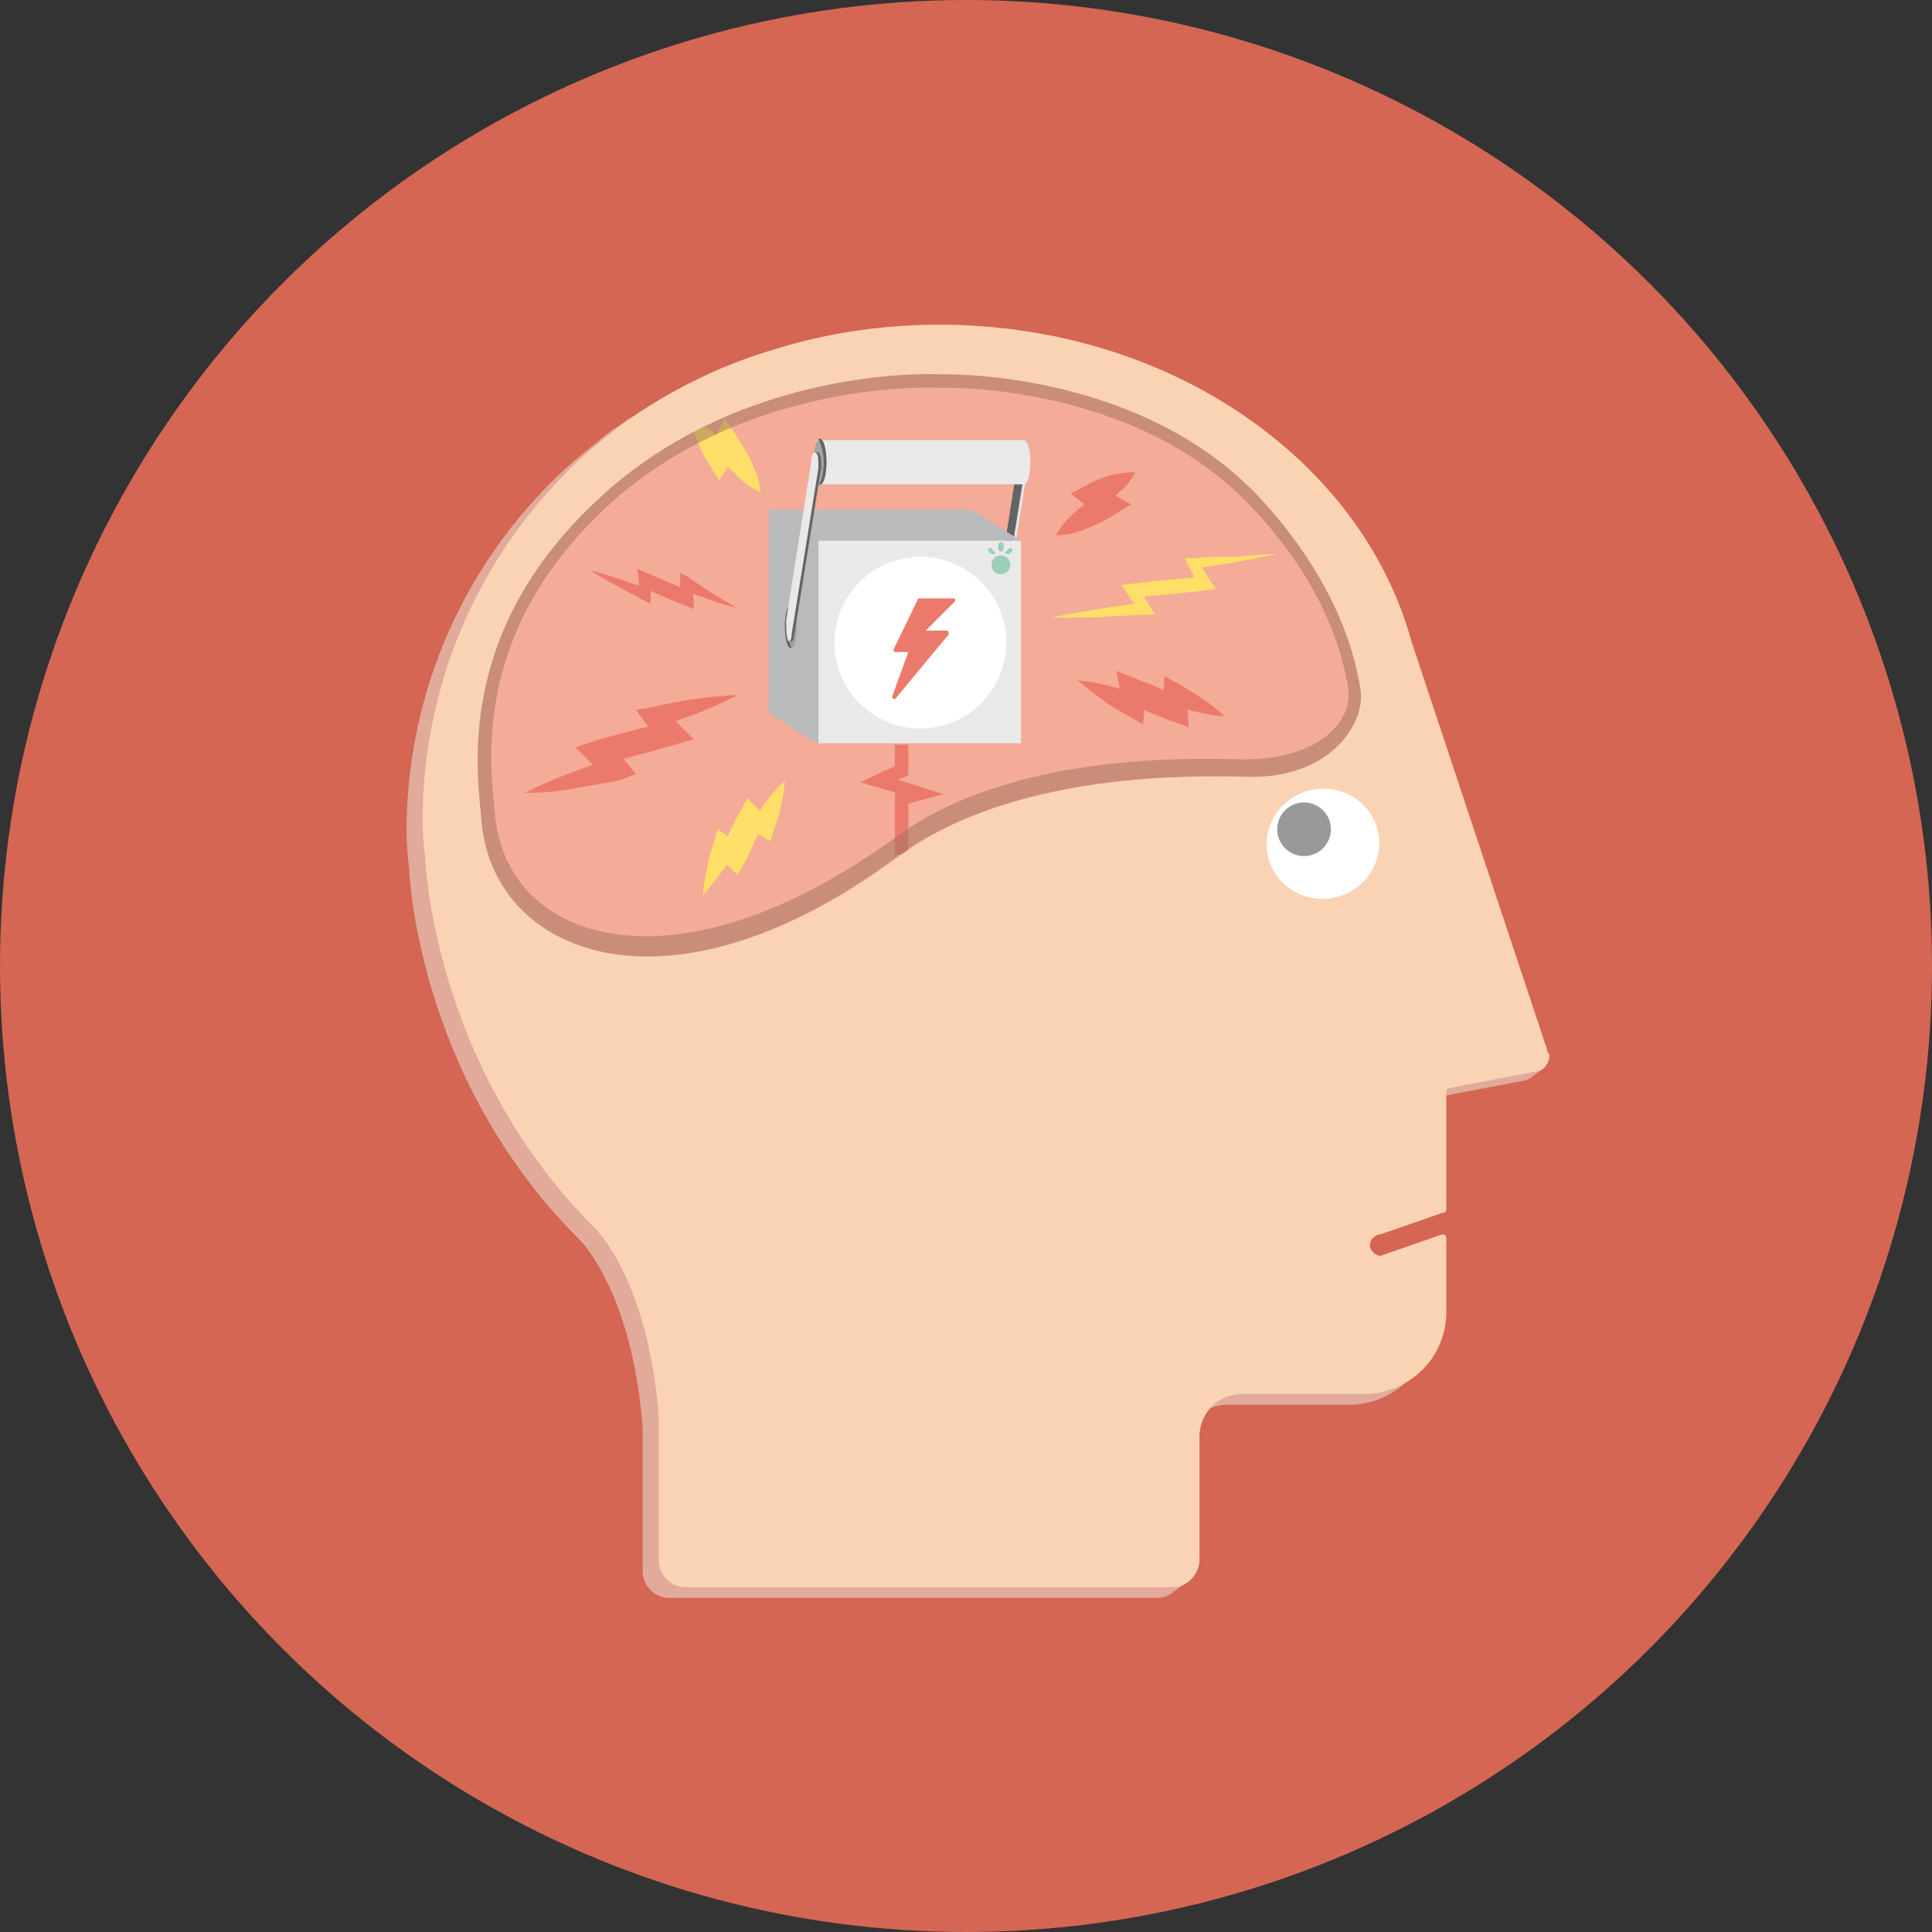<?xml version="1.0" encoding="utf-8"?>
<!-- Generator: Adobe Illustrator 19.2.1, SVG Export Plug-In . SVG Version: 6.00 Build 0)  -->
<svg version="1.1" id="Calque_1" xmlns="http://www.w3.org/2000/svg" xmlns:xlink="http://www.w3.org/1999/xlink" x="0px" y="0px"
	 viewBox="0 0 144 144" style="enable-background:new 0 0 144 144;" xml:space="preserve">
<rect x="0" y="0" width="144" height="144" fill="#333333" stroke="none"/>
<style type="text/css">
	.st0{fill:#F39B85;}
	.st1{fill:#E2AA9B;}
	.st2{fill:#FAD3B5;}
	.st3{fill:#F4AB97;}
	.st4{fill:#FFFFFF;}
	.st5{opacity:0.4;fill:#010202;}
	.st6{clip-path:url(#Fond_14_);}
	.st7{opacity:0.58;fill:#F0F0F0;}
	.st8{fill:#814660;}
	.st9{fill:#E86062;}
	.st10{fill:none;stroke:#E86062;stroke-width:0.5;stroke-miterlimit:10;}
	.st11{opacity:0.5;fill:#9E715E;}
	.st12{fill:#7F8182;}
	.st13{fill:none;stroke:#FFFFFF;stroke-width:1.308;stroke-linecap:round;stroke-linejoin:round;stroke-miterlimit:10;}
	.st14{clip-path:url(#SVGID_10_);}
	.st15{fill:#A6A7A8;}
	.st16{fill:#EAEAEB;}
	.st17{fill:#929496;}
	.st18{fill:#C7C8C9;}
	.st19{fill:#A5CED2;}
	.st20{opacity:0.43;clip-path:url(#Fond_16_);fill:none;stroke:#CB8F80;stroke-miterlimit:10;}
	.st21{opacity:0.4;clip-path:url(#Fond_16_);fill:none;stroke:#FEF7F8;stroke-width:2;stroke-miterlimit:10;}
	.st22{clip-path:url(#Fond_16_);}
	.st23{fill:#CB8F80;}
	.st24{fill:#FBDAC4;}
	.st25{fill:none;stroke:#FFFFFF;stroke-width:1.137;stroke-miterlimit:10;}
	.st26{fill:none;stroke:#FFFFFF;stroke-width:0.568;stroke-miterlimit:10;}
	.st27{fill:#FDF39B;}
	.st28{fill:#969798;}
	.st29{fill:#38B3AB;}
	.st30{fill:#FEF28F;}
	.st31{fill:#A36E85;}
	.st32{fill:#FFFAD8;}
	.st33{fill:#B6B1D4;}
	.st34{fill:#AAD7C6;}
	.st35{fill:#D46653;}
	.st36{clip-path:url(#Fond_17_);fill:#E4E5E5;}
	.st37{clip-path:url(#Fond_17_);fill:#646466;}
	.st38{clip-path:url(#Fond_17_);fill:#B9BABB;}
	.st39{clip-path:url(#Fond_17_);fill:#E9E9E9;}
	.st40{clip-path:url(#Fond_17_);fill:#FFFFFF;}
	.st41{clip-path:url(#Fond_17_);fill:#A3A3A5;}
	.st42{clip-path:url(#Fond_17_);fill:#EC7A6C;}
	.st43{clip-path:url(#Fond_17_);fill:#FFDF68;}
	.st44{fill:#9ACFB9;}
	.st45{fill:none;stroke:#FFFFFF;stroke-width:1.765;stroke-linecap:round;stroke-linejoin:round;stroke-miterlimit:10;}
	.st46{clip-path:url(#Fond_18_);}
	.st47{fill:#A1A19B;}
	.st48{fill:#E2DDBF;}
	.st49{fill:none;stroke:#E2DDBF;stroke-width:1.03;stroke-miterlimit:10;}
	.st50{fill:#FFFDF2;}
	.st51{fill:#B2C9BA;}
	.st52{fill:#01697D;}
	.st53{clip-path:url(#Fond_19_);}
	.st54{fill:#FDDA89;}
</style>
<circle class="st35" cx="72" cy="72" r="72"/>
<g>
	<g id="tête_rouge_6_">
		<path class="st1" d="M114.4,78.8l-0.3,0.2L104,48.6l0,0c-3.7-13.5-18-23.6-35.2-23.6c-4.5,0-8.8,0.7-12.8,2
			c-3.6,1.1-7,2.8-10.1,4.9c-0.4,0.2-0.7,0.5-1.1,0.8c0,0-0.1,0-0.1,0.1c-1.8,1.4-3.5,2.9-4.9,4.5c-5.9,6.5-9.5,15.2-9.5,24.7
			c0,0.9,0.1,1.9,0.2,2.8l0,0c0,0,0.5,15.4,12.6,27.5c0,0,4,3.7,4.8,14.1v10.7h0c0,1.1,0.9,2,2,2h36.3c0.4,0,0.8-0.1,1.2-0.4l0,0
			l1.2-0.9l-0.4-0.2c0-0.1,0.1-0.3,0.1-0.4v-9.3c0-1.8,1.4-3.2,3.2-3.2h9.4v0c3.2-0.2,5.8-2.8,5.8-6.1v-5.5h0c0-0.2-0.1-0.3-0.3-0.3
			l0,0l-4.6,1.6c0,0-0.1,0-0.1,0h-2.6v-3.7l7.7-1.6v-6.9c0-0.3,0.1-0.4,0.2-0.4l6.8-1.3c0.1,0,0.1-0.1,0.2-0.1l0,0l1.2-0.9
			L114.4,78.8z"/>
		<path id="tête_7_" class="st2" d="M115.3,78.2l-10.1-30.4l0,0c-3.7-13.5-18-23.6-35.2-23.6c-4.5,0-8.8,0.7-12.8,2
			c-3.6,1.1-7,2.8-10.1,4.9c-0.4,0.2-0.7,0.5-1.1,0.8c0,0-0.1,0-0.1,0.1c-1.8,1.4-3.5,2.9-4.9,4.5c-5.9,6.5-9.5,15.2-9.5,24.7
			c0,0.9,0.1,1.9,0.2,2.8l0,0c0,0,0.5,15.4,12.6,27.5c0,0,4,3.7,4.8,14.1v10.7h0c0,1.1,0.9,2,2,2h36.3c1.1,0,1.9-0.9,2-1.9v-9.3
			c0-1.8,1.4-3.2,3.2-3.2h9.4v0c3.2-0.2,5.8-2.8,5.8-6.1v-5.5h0c0-0.2-0.1-0.3-0.3-0.3l0,0l-4.6,1.6c-0.4,0-0.8-0.4-0.8-0.8
			s0.4-0.8,0.8-0.8l4.6-1.6c0.2,0,0.3-0.1,0.3-0.3l0,0v-8.6c0-0.3,0.1-0.4,0.2-0.4l6.8-1.3c0.4-0.2,0.7-0.7,0.7-1.2
			C115.3,78.4,115.3,78.3,115.3,78.2z"/>
		<path id="Fond_6_" class="st3" d="M66.9,63.9c9.3-6.9,24.2-6,26.5-6c5.9,0,8.4-4.1,8-6.5c-0.5-3.4-2.3-8.7-7.6-14.4
			C84.7,27.4,70,27.9,70,27.9s-14.6-0.8-25.4,9.3c-10.8,10-9,20.5-8.7,24.1C36.9,71.2,49.9,76.5,66.9,63.9z"/>
		<g id="Bobine_6_">
			<defs>
				<path id="SVGID_19_" d="M101.3,51.4c-0.5-3.4-2.3-8.7-7.6-14.4c-9.1-9.6-23.8-9.1-23.8-9.1s-14.6-0.8-25.4,9.3
					c-10.8,10-9,20.5-8.7,24.1c0.9,9.9,13.9,15.2,30.9,2.6c9.3-6.9,24.2-6,26.5-6C99.2,57.9,101.7,53.8,101.3,51.4z"/>
			</defs>
			<clipPath id="SVGID_2_">
				<use xlink:href="#SVGID_19_"  style="overflow:visible;"/>
			</clipPath>
		</g>
		<g id="Bande_de_ciné__x2B__masque_7_">
			<defs>
				<path id="SVGID_21_" d="M66.9,64.1c9.3-6.9,24.2-6,26.5-6c5.9,0,8.4-4.1,8-6.5c-0.5-3.4-2.3-8.7-7.6-14.4
					C84.7,27.6,70,28.1,70,28.1s-14.6-0.8-25.4,9.3c-10.8,10-9,20.5-8.7,24.1C36.9,71.4,49.9,76.7,66.9,64.1z"/>
			</defs>
			<clipPath id="SVGID_4_">
				<use xlink:href="#SVGID_21_"  style="overflow:visible;"/>
			</clipPath>
		</g>
		<g id="oeil__x2B_rayon_6_">
			
				<ellipse transform="matrix(0.974 -0.227 0.227 0.974 -11.712 24.006)" class="st4" cx="98.6" cy="62.9" rx="4.2" ry="4.1"/>
			<ellipse transform="matrix(0.974 -0.227 0.227 0.974 -11.504 23.679)" class="st5" cx="97.2" cy="61.8" rx="2" ry="2"/>
		</g>
	</g>
	<g>
		<defs>
			<path id="Fond_3_" d="M66.9,63.9c9.3-6.9,24.2-6,26.5-6c5.9,0,8.4-4.1,8-6.5c-0.5-3.4-2.3-8.7-7.6-14.4
				C84.7,27.4,70,27.9,70,27.9s-14.6-0.8-25.4,9.3c-10.8,10-9,20.5-8.7,24.1C36.9,71.2,49.9,76.5,66.9,63.9z"/>
		</defs>
		<clipPath id="Fond_14_">
			<use xlink:href="#Fond_3_"  style="overflow:visible;"/>
		</clipPath>
		<path style="clip-path:url(#Fond_14_);fill:#E4E5E5;" d="M76.5,34.5c0-0.4-0.1-0.8-0.2-0.8l0,0h-0.2l0,0.1c0,0.1-0.1,0.2-0.1,0.4
			l0,0l0,0l-1.9,12c0,0,0,0,0,0.1l0,0l0,0c0,0.1,0,0.3,0,0.5c0,0.3,0,0.6,0.1,0.8l0,0.2h0.2c0.1,0,0.2-0.2,0.2-0.5l0,0l2-12.4l0,0
			C76.5,34.7,76.5,34.6,76.5,34.5z"/>
		<path style="clip-path:url(#Fond_14_);fill:#646466;" d="M76.4,34.5c0-0.5-0.1-0.8-0.3-0.8c-0.1,0-0.2,0.2-0.2,0.5l0,0v0l0,0
			l-1.9,12c0,0,0,0,0,0.1l0,0l0,0c0,0.1,0,0.3,0,0.5c0,0.5,0.1,1,0.2,1c0.1,0,0.2-0.2,0.2-0.5l0,0l2-12.4v0
			C76.4,34.7,76.4,34.6,76.4,34.5z"/>
		<polygon style="clip-path:url(#Fond_14_);fill:#B9BABB;" points="76.1,40.3 61,40.3 57.3,38 72.4,38 		"/>
		<polygon style="clip-path:url(#Fond_14_);fill:#B9BABB;" points="61,55.5 57.3,53.1 57.3,38 61,40.3 		"/>
		<rect x="61" y="40.3" style="clip-path:url(#Fond_14_);fill:#E9E9E9;" width="15.1" height="15.1"/>
		<circle style="clip-path:url(#Fond_14_);fill:#FFFFFF;" cx="68.6" cy="47.9" r="6.4"/>
		<ellipse style="clip-path:url(#Fond_14_);fill:#A3A3A5;" cx="59" cy="46.7" rx="0.4" ry="1.6"/>
		<path style="clip-path:url(#Fond_14_);fill:#646466;" d="M58.7,46.7c0-0.8,0.1-1.4,0.3-1.6c0,0-0.1,0-0.1,0
			c-0.2,0-0.4,0.7-0.4,1.6c0,0.9,0.2,1.6,0.4,1.6c0,0,0.1,0,0.1,0C58.9,48.1,58.7,47.5,58.7,46.7z"/>
		<path style="clip-path:url(#Fond_14_);fill:#EC7A6C;" d="M71.2,44.7c0-0.1-0.1-0.1-0.1-0.1h-2.6c-0.1,0-0.1,0-0.1,0.1l-1.8,3.7
			c0,0,0,0.1,0,0.1c0,0,0.1,0.1,0.1,0.1h1l-1.2,3.3c0,0.1,0,0.1,0.1,0.2c0,0,0,0,0.1,0c0,0,0.1,0,0.1-0.1l3.9-4.7c0,0,0-0.1,0-0.2
			c0,0-0.1-0.1-0.1-0.1H69l2.1-2.1C71.2,44.8,71.2,44.8,71.2,44.7z"/>
		<path style="clip-path:url(#Fond_14_);fill:#E9E9E9;" d="M76.3,32.8H61.1v3.3h15.2c0.3,0,0.5-0.7,0.5-1.7
			C76.8,33.6,76.6,32.8,76.3,32.8z"/>
		<ellipse style="clip-path:url(#Fond_14_);fill:#A3A3A5;" cx="61.1" cy="34.5" rx="0.5" ry="1.7"/>
		<path style="clip-path:url(#Fond_14_);fill:#646466;" d="M61.4,34.5c0,0.8-0.2,1.5-0.4,1.6c0,0,0.1,0,0.1,0c0.3,0,0.5-0.7,0.5-1.7
			c0-0.9-0.2-1.7-0.5-1.7c0,0-0.1,0-0.1,0C61.2,33.1,61.4,33.7,61.4,34.5z"/>
		<path style="clip-path:url(#Fond_14_);fill:#646466;" d="M61.2,34.5c0-0.4-0.1-0.8-0.3-0.8l0,0h-0.2l0,0.1c0,0.1-0.1,0.2-0.1,0.4
			l0,0l0,0l-1.9,12c0,0,0,0,0,0.1l0,0l0,0c0,0.1,0,0.3,0,0.5c0,0.3,0,0.6,0.1,0.8l0,0.2h0.2c0.1,0,0.2-0.2,0.2-0.5l0,0l2-12.4v0
			C61.2,34.7,61.2,34.6,61.2,34.5z"/>
		<path style="clip-path:url(#Fond_14_);fill:#E9E9E9;" d="M61,34.5c0-0.5-0.1-0.8-0.3-0.8c-0.1,0-0.2,0.2-0.2,0.5l0,0v0l0,0
			l-1.9,12c0,0,0,0,0,0.1l0,0l0,0c0,0.1,0,0.3,0,0.5c0,0.5,0.1,1,0.2,1c0.1,0,0.2-0.2,0.2-0.5h0l2-12.4l0,0C61,34.7,61,34.6,61,34.5
			z"/>
		<path style="clip-path:url(#Fond_14_);fill:#FFDF68;" d="M95.2,41.3c-1,0.2-2.1,0.4-3.1,0.6c-1,0.2-2.1,0.3-3.1,0.5l0.3-0.6
			l0.9,1.5l0.4,0.6l-0.7,0.1c-1.8,0.2-3.6,0.4-5.4,0.5l0.4-0.7l0.8,1.4l0.4,0.6l-0.7,0c-1.2,0.1-2.3,0.1-3.5,0.2
			c-1.2,0-2.3,0.1-3.5,0c1.1-0.2,2.3-0.4,3.4-0.6c1.1-0.2,2.3-0.3,3.4-0.5l-0.3,0.7L84,44.2l-0.4-0.6l0.8-0.1
			c1.8-0.2,3.6-0.4,5.4-0.5l-0.4,0.7l-0.8-1.5l-0.3-0.6l0.7,0c1.1-0.1,2.1-0.1,3.2-0.1C93.1,41.4,94.2,41.3,95.2,41.3z"/>
		<path style="clip-path:url(#Fond_14_);fill:#EC7A6C;" d="M55,51.8c-1.9,1-3.9,1.7-5.9,2.4l0.4-1.4l1.2,1.3l1,1l-1.4,0.4
			c-1.7,0.5-3.5,1-5.3,1.4l0.5-1.6l1,1.3l0.9,1.1L46,58.2c-0.6,0.1-1.1,0.2-1.7,0.3c-0.6,0.1-1.1,0.2-1.7,0.3
			c-1.1,0.2-2.3,0.3-3.5,0.3c1-0.5,2.1-1,3.2-1.4c0.5-0.2,1.1-0.4,1.6-0.6c0.5-0.2,1.1-0.4,1.6-0.6l-0.4,1.4L44,56.8l-1.1-1.1
			l1.5-0.5c1.7-0.5,3.5-1,5.3-1.3l-0.5,1.5l-1-1.4l-0.8-1.1l1.3-0.2C50.7,52.2,52.8,51.9,55,51.8z"/>
		<path style="clip-path:url(#Fond_14_);fill:#FFDF68;" d="M58.5,58.2c-0.1,1.3-0.4,2.5-0.8,3.6l-0.3,0.9l-1-0.6
			c-0.3-0.2-0.6-0.4-0.9-0.6l1.4-0.3c-0.4,1-0.8,1.9-1.3,2.9L55,65.2l-0.9-0.8c-0.2-0.2-0.5-0.5-0.7-0.7l1.4-0.3
			c-0.3,0.6-0.7,1.1-1.1,1.7c-0.4,0.5-0.8,1.1-1.3,1.6c0-0.7,0.2-1.4,0.3-2c0.1-0.7,0.3-1.3,0.5-1.9l0.3-1l1,0.7
			c0.3,0.2,0.6,0.4,0.8,0.6l-1.5,0.3c0.4-1,0.8-1.9,1.3-2.8l0.6-1.1l0.8,0.8c0.3,0.2,0.5,0.5,0.8,0.8l-1.3,0.3
			C56.8,60.1,57.5,59.1,58.5,58.2z"/>
		<path style="clip-path:url(#Fond_14_);fill:#EC7A6C;" d="M91.3,53.4c-1.4-0.1-2.8-0.5-4.1-0.9l1.2-0.8c0,0.4,0.1,0.7,0.1,1.1
			l0.1,1.4l-1.4-0.5c-1.1-0.4-2.2-0.9-3.2-1.4l1.3-0.9c0,0.4,0,0.7,0,1.1l-0.1,1.5L84,53.3c-0.7-0.4-1.3-0.7-1.9-1.2
			c-0.6-0.4-1.2-0.9-1.8-1.4c0.8,0.1,1.5,0.2,2.3,0.4c0.7,0.2,1.5,0.4,2.2,0.6l-1.2,0.9c-0.1-0.3-0.1-0.7-0.1-1.1L83.2,50l1.5,0.6
			c1.1,0.4,2.2,0.9,3.2,1.4l-1.3,0.9c0-0.4,0-0.8,0.1-1.1l0.1-1.4l1.1,0.6C89.1,51.7,90.2,52.4,91.3,53.4z"/>
		<path style="clip-path:url(#Fond_14_);fill:#EC7A6C;" d="M84.6,35.2c-0.3,0.6-0.7,1.1-1.2,1.5c-0.4,0.4-0.9,0.8-1.4,1.2l0-1.6
			c0.3,0.2,0.6,0.3,0.9,0.5l1.4,0.8L83,38.4c-0.6,0.4-1.3,0.7-2,1c-0.7,0.3-1.5,0.5-2.3,0.5c0.4-0.7,0.9-1.3,1.5-1.8
			c0.6-0.5,1.2-1,1.8-1.4l0,1.7c-0.3-0.2-0.6-0.4-0.9-0.6l-1.3-1l1.3-0.7c0.5-0.3,1.1-0.5,1.7-0.7C83.3,35.3,83.9,35.2,84.6,35.2z"
			/>
		<path style="clip-path:url(#Fond_14_);fill:#FFDF68;" d="M51.5,31.2c0.6,0.3,1.1,0.7,1.6,1c0.5,0.4,0.9,0.8,1.3,1.3l-1.6,0.1
			c0.1-0.3,0.3-0.6,0.5-1l0.7-1.4l0.9,1.3c0.4,0.6,0.8,1.3,1.1,1.9c0.3,0.7,0.6,1.4,0.7,2.3c-0.8-0.4-1.4-0.8-1.9-1.4
			c-0.6-0.5-1.1-1.1-1.5-1.7l1.7-0.1c-0.2,0.3-0.3,0.6-0.5,0.9l-0.9,1.4l-0.8-1.3c-0.3-0.5-0.6-1-0.8-1.6
			C51.8,32.4,51.6,31.8,51.5,31.2z"/>
		<path style="clip-path:url(#Fond_14_);fill:#EC7A6C;" d="M54.9,45.3c-1.3-0.3-2.6-0.8-3.9-1.3l0.6-0.4l0.1,1.1l0,0.7l-0.7-0.3
			c-1.1-0.4-2.2-0.9-3.2-1.4l0.7-0.5l0,1.1l0,0.7l-0.6-0.3c-1.3-0.7-2.7-1.4-3.9-2.2c1.5,0.4,2.9,0.9,4.3,1.4l-0.6,0.4l-0.1-1.1
			l-0.1-0.8l0.7,0.3c1.1,0.5,2.2,0.9,3.2,1.4l-0.7,0.4l0-1.1l0-0.7l0.6,0.3C52.5,43.9,53.7,44.6,54.9,45.3z"/>
		<polygon style="clip-path:url(#Fond_14_);fill:#EC7A6C;" points="67.7,63.7 66.7,63.7 66.7,59.2 66.8,59.1 64.1,58.3 66.7,57.1 
			66.7,55.5 67.7,55.5 67.7,57.8 66.9,58.1 70.3,59.2 67.7,59.9 		"/>
	</g>
	<path id="Ombre_6_" class="st11" d="M101.4,51.4c-0.5-3.4-2.3-8.7-7.6-14.4C84.7,27.4,70,27.9,70,27.9s-14.6-0.8-25.4,9.3
		c-10.8,10-9,20.5-8.7,24.1c0.9,9.9,13.9,15.2,30.9,2.6c9.3-6.9,24.2-6,26.5-6C99.3,57.9,101.8,53.8,101.4,51.4z M92.7,56.6
		c-2.2,0-16.7-0.9-25.8,5.7c-16.5,12.1-29.1,8-30-1.5c-0.3-3.4-2-13.5,8.4-23.1C55.8,28.1,70,28.9,70,28.9s14.3-0.5,23.1,8.7
		c5.2,5.4,6.9,10.5,7.4,13.8C100.8,53.7,98.4,56.6,92.7,56.6z"/>
	<circle class="st44" cx="74.6" cy="42.1" r="0.7"/>
	<g>
		<path class="st44" d="M74,41.3c0,0-0.1,0-0.1,0l-0.2-0.2c-0.1-0.1-0.1-0.2,0-0.2c0.1-0.1,0.2-0.1,0.2,0l0.2,0.2
			c0.1,0.1,0.1,0.2,0,0.2C74.1,41.3,74,41.3,74,41.3z"/>
		<path class="st44" d="M74.6,41.1c-0.1,0-0.2-0.1-0.2-0.2v-0.3c0-0.1,0.1-0.2,0.2-0.2s0.2,0.1,0.2,0.2V41
			C74.7,41.1,74.7,41.1,74.6,41.1z"/>
		<path class="st44" d="M75.1,41.3c0,0-0.1,0-0.1,0c-0.1-0.1-0.1-0.2,0-0.2l0.2-0.2c0.1-0.1,0.2-0.1,0.2,0c0.1,0.1,0.1,0.2,0,0.2
			l-0.2,0.2C75.2,41.3,75.2,41.3,75.1,41.3z"/>
	</g>
</g>
</svg>
